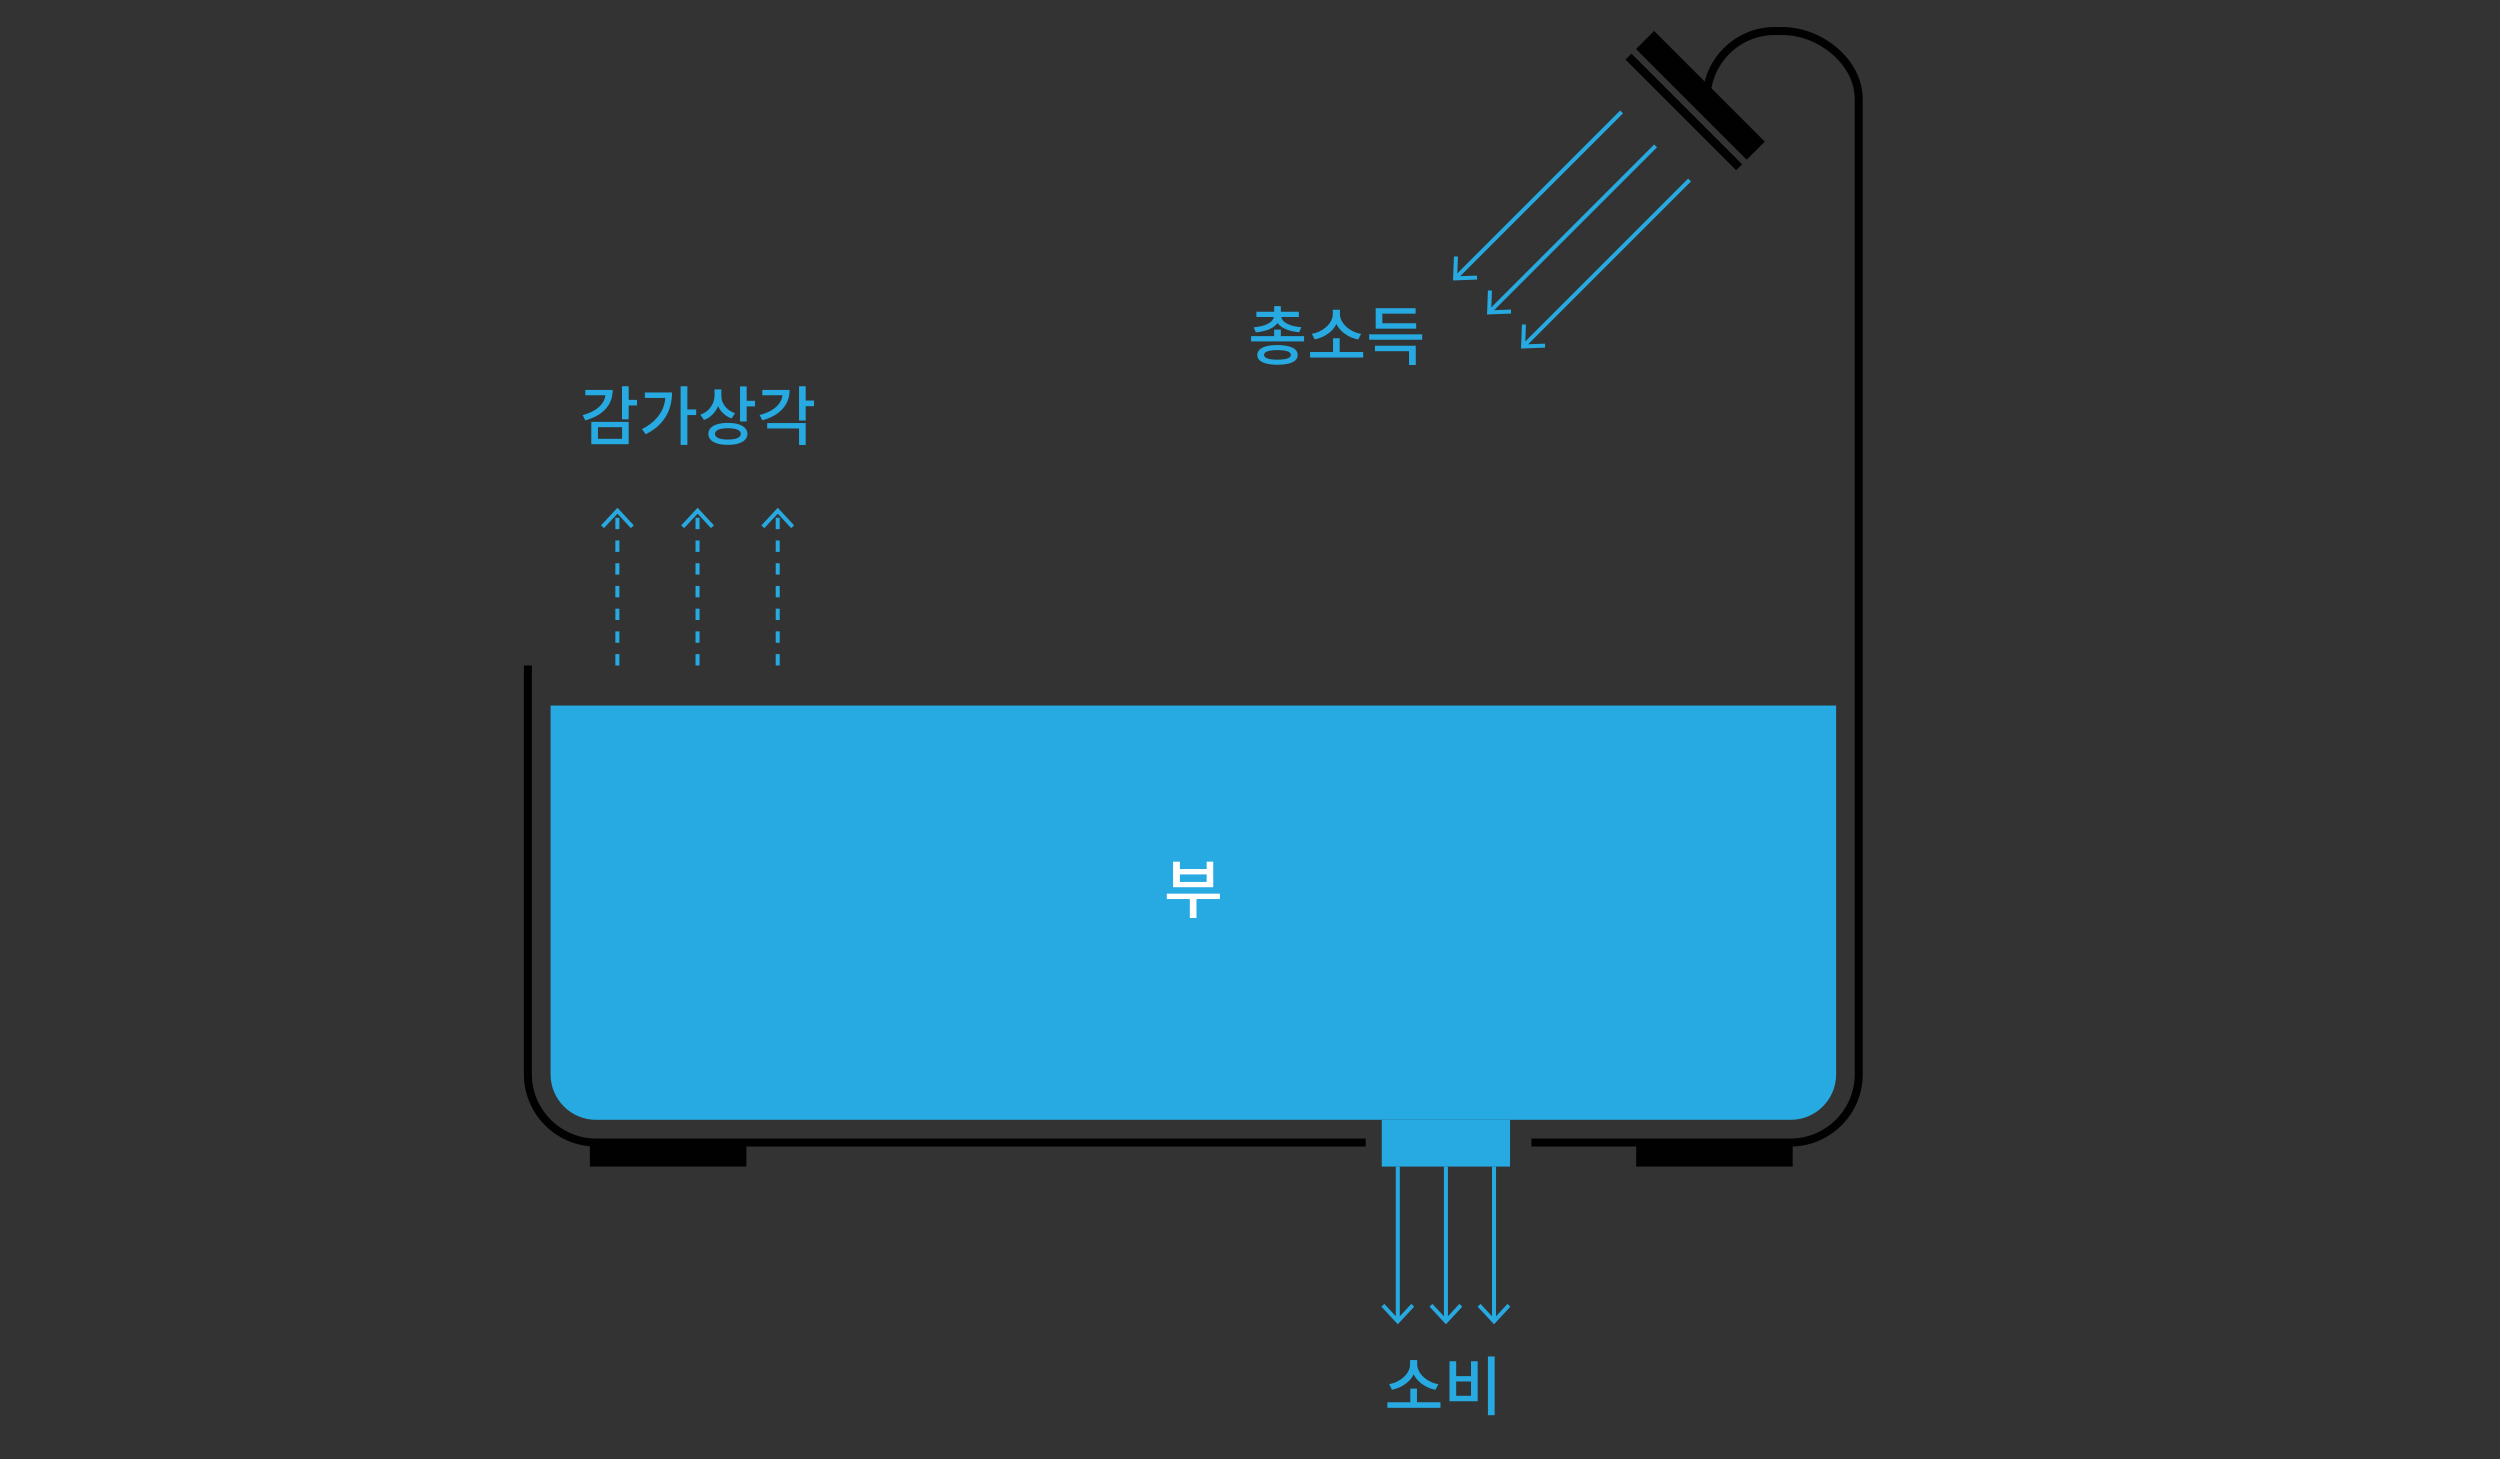 <svg version="1.1" xmlns="http://www.w3.org/2000/svg" x="0" y="0" viewBox="0 0 311.81 182" style="enable-background:new 0 0 311.81 182" xml:space="preserve"><rect x="0" y="0" width="311.81" height="182" fill="#333333" stroke="none"/><path style="fill:none;stroke:#010101;stroke-miterlimit:10" d="M170.34 142.5h-96c-4.68 0-8.5-3.83-8.5-8.5V83"/><path style="fill:#27aae1" d="M68.67 88v46c0 3.13 2.54 5.67 5.67 5.67h149c3.13 0 5.67-2.54 5.67-5.67V88H68.67z"/><rect x="73.57" y="142.31" style="fill:#010101" width="19.52" height="3.19"/><rect x="204.07" y="142.31" style="fill:#010101" width="19.52" height="3.19"/><path style="fill:none;stroke:#010101;stroke-miterlimit:10" d="M212.84 12.37c0-4.68 3.83-8.5 8.5-8.5h.99c4.68 0 9.5 3.83 9.5 8.5V134c0 4.68-3.83 8.5-8.5 8.5H191"/><rect x="202.32" y="10.3" transform="rotate(-134.999 212.08 11.892)" style="fill:#010101" width="19.52" height="3.19"/><rect x="200.25" y="13.44" transform="rotate(-134.999 210.009 13.963)" style="fill:#010101" width="19.52" height="1.05"/><polyline style="fill:#27aae1" points="172.34 139.67 172.34 145.5 188.34 145.5 188.34 139.67"/><path style="fill:#fff" d="M145.53 111.46h6.62v.67h-6.62v-.67zm.79-3.99h.84v.92h3.34v-.92h.82v3.19h-5.01v-3.19zm.84 1.59v.94h3.34v-.94h-3.34zm1.24 2.73h.83v2.71h-.83v-2.71z"/><path style="fill:#27aae1" d="M75.52 48.63h.89c0 .63-.13 1.19-.4 1.7-.27.5-.66.93-1.17 1.28-.51.35-1.12.62-1.84.82l-.33-.66c.62-.17 1.14-.38 1.56-.65.42-.27.74-.58.96-.93.22-.35.33-.73.33-1.14v-.42zm-2.52 0h3v.67h-3v-.67zm.75 3.99h4.66v2.78h-4.66v-2.78zm3.84.66h-3.01v1.45h3.01v-1.45zm-.01-5.1h.83v4.12h-.83v-4.12zm.61 1.69h1.26v.7h-1.26v-.7zM83 48.95h.82c0 .71-.11 1.39-.32 2.03a5.19 5.19 0 01-1.05 1.77c-.48.54-1.12 1.01-1.92 1.41l-.46-.64c.66-.34 1.21-.73 1.64-1.17.43-.44.76-.93.98-1.47s.31-1.14.31-1.79v-.14zm-2.57 0h3.01v.68h-3.01v-.68zm4.46-.77h.84v7.31h-.84v-7.31zm.62 2.89h1.32v.7h-1.32v-.7zM89.12 48.57h.7v.7c0 .47-.08.92-.24 1.33-.16.41-.39.77-.69 1.08-.3.31-.67.54-1.09.7l-.45-.66c.38-.13.71-.33.97-.58.26-.25.46-.54.6-.86.13-.32.2-.66.2-1.01v-.7zm1.66 4.18c.51 0 .94.05 1.3.16s.64.26.84.47.3.45.3.74c0 .28-.1.53-.3.73-.2.21-.48.36-.84.47-.36.11-.79.16-1.3.16-.5 0-.94-.05-1.3-.16-.37-.11-.65-.26-.84-.47-.19-.21-.29-.45-.29-.73 0-.29.1-.54.29-.74.19-.21.47-.36.84-.47s.8-.16 1.3-.16zm0 .66c-.34 0-.62.03-.86.08s-.42.13-.55.24c-.13.11-.19.24-.19.39 0 .15.06.28.19.38.13.11.31.19.55.24.24.06.53.08.86.08.34 0 .63-.03.87-.08s.42-.14.55-.24c.13-.11.19-.23.19-.38s-.06-.29-.19-.39c-.13-.11-.31-.19-.55-.24-.24-.05-.53-.08-.87-.08zm-1.49-4.84h.68v.78c0 .24.04.46.11.68.07.22.19.43.33.62.15.19.33.37.54.52s.46.27.73.36l-.44.66c-.41-.15-.76-.37-1.05-.65-.29-.28-.51-.61-.67-.99s-.23-.78-.23-1.2v-.78zm3.01-.38h.83v4.38h-.83v-4.38zm.61 1.8h1.26v.7h-1.26v-.7zM97.6 48.63h.88c0 .63-.13 1.19-.4 1.69s-.66.92-1.16 1.28c-.51.35-1.12.62-1.83.82l-.35-.66c.62-.16 1.15-.38 1.57-.64.42-.27.75-.58.97-.94s.33-.74.33-1.15v-.4zm-2.52 0h3v.67h-3v-.67zm.61 4.14h4.8v2.73h-.83v-2.06h-3.97v-.67zm3.97-4.59h.83v4.27h-.83v-4.27zm.61 1.78h1.26v.7h-1.26v-.7zM156.04 41.92h6.61v.66h-6.61v-.66zm2.84-2.64h.74v.13c0 .29-.07.55-.22.78-.14.23-.35.44-.62.62s-.58.32-.95.42c-.37.11-.77.18-1.21.22l-.25-.63c.39-.03.74-.09 1.05-.17.31-.08.57-.19.79-.31s.38-.27.5-.42c.11-.16.17-.32.17-.5v-.14zm-2.18-.4h5.3v.66h-5.3v-.66zm2.63 4.16c.79 0 1.41.11 1.86.32.44.21.66.52.66.92s-.22.7-.66.9c-.44.21-1.06.31-1.86.31-.79 0-1.41-.1-1.85-.31-.44-.21-.66-.51-.66-.9 0-.4.22-.71.66-.92.44-.22 1.06-.32 1.85-.32zm0 .63c-.54 0-.95.05-1.24.15s-.43.25-.43.45c0 .19.14.34.43.44s.7.15 1.24.15.96-.05 1.24-.15.43-.25.43-.44c0-.2-.14-.35-.43-.45s-.7-.15-1.24-.15zm-.41-5.49h.83v1.05h-.83v-1.05zm0 2.93h.83v1.11h-.83v-1.11zm.14-1.83h.74v.13c0 .18.06.34.17.5s.28.3.5.42c.22.12.48.23.78.31.31.08.66.14 1.05.17l-.25.63c-.44-.04-.85-.11-1.21-.22-.37-.11-.68-.25-.95-.42-.27-.18-.47-.38-.62-.62-.14-.24-.22-.5-.22-.78v-.12zM163.4 43.9h6.62v.69h-6.62v-.69zm2.83-5.27h.74v.55c0 .31-.05.61-.15.89s-.24.55-.42.8-.4.47-.65.66-.53.37-.83.5-.62.24-.95.3l-.35-.7a3.63 3.63 0 001.54-.65c.22-.16.41-.34.57-.53.16-.19.28-.4.37-.62s.13-.44.13-.66v-.54zm.03 3.56h.83v1.91h-.83v-1.91zm.13-3.56h.73v.55c0 .22.05.45.14.66.09.22.22.42.38.62.16.19.35.37.57.53s.46.3.72.41c.26.11.54.19.83.24l-.36.7c-.33-.06-.65-.17-.95-.3s-.58-.31-.83-.5-.47-.42-.65-.66-.33-.51-.42-.8-.15-.58-.15-.89v-.56zM170.77 41.7h6.61v.67h-6.61v-.67zm.72 1.42h5.09v2.4h-.84V43.8h-4.25v-.68zm.09-4.68h4.98v.68h-4.15v1.54h-.83v-2.22zm0 1.88h5.05v.67h-5.05v-.67zM173.04 174.9h6.62v.69h-6.62v-.69zm2.83-5.27h.74v.55c0 .31-.05.61-.15.89s-.24.55-.42.8c-.18.24-.4.47-.65.66s-.53.37-.83.5-.62.24-.95.3l-.35-.7a3.63 3.63 0 001.54-.65c.22-.16.41-.34.57-.53.16-.2.28-.4.37-.62.09-.21.13-.44.13-.66v-.54zm.03 3.56h.83v1.91h-.83v-1.91zm.13-3.56h.73v.55c0 .22.05.45.14.66.09.22.22.43.38.62s.35.37.57.53c.22.16.46.3.72.41.26.11.54.19.83.24l-.36.7c-.33-.06-.65-.16-.95-.3s-.58-.31-.83-.5c-.25-.2-.47-.42-.65-.66s-.33-.52-.42-.8-.15-.58-.15-.89v-.56zM180.79 169.78h.83v1.86h1.85v-1.86h.83v4.99h-3.51v-4.99zm.83 2.52v1.79h1.85v-1.79h-1.85zm3.96-3.12h.84v7.33h-.84v-7.33z"/><line style="fill:none;stroke:#27aae1;stroke-width:.5;stroke-miterlimit:10;stroke-dasharray:1.417,1.417" x1="77" y1="83" x2="77" y2="63.88"/><polygon style="fill:#27aae1" points="79.05 65.53 78.68 65.87 77.01 64.07 75.33 65.87 74.96 65.53 77.01 63.33"/><g><line style="fill:none;stroke:#27aae1;stroke-width:.5;stroke-miterlimit:10;stroke-dasharray:1.417,1.417" x1="87" y1="83" x2="87" y2="63.88"/><polygon style="fill:#27aae1" points="89.05 65.53 88.68 65.87 87.01 64.07 85.33 65.87 84.96 65.53 87.01 63.33"/></g><g><line style="fill:none;stroke:#27aae1;stroke-width:.5;stroke-miterlimit:10;stroke-dasharray:1.417,1.417" x1="97" y1="83" x2="97" y2="63.88"/><polygon style="fill:#27aae1" points="99.05 65.53 98.68 65.87 97.01 64.07 95.33 65.87 94.96 65.53 97.01 63.33"/></g><g><line style="fill:none;stroke:#27aae1;stroke-width:.5;stroke-miterlimit:10" x1="186.34" y1="145.5" x2="186.34" y2="164.63"/><polygon style="fill:#27aae1" points="184.29 162.97 184.66 162.63 186.34 164.44 188.02 162.63 188.38 162.97 186.34 165.17"/></g><g><line style="fill:none;stroke:#27aae1;stroke-width:.5;stroke-miterlimit:10" x1="180.34" y1="145.5" x2="180.34" y2="164.63"/><polygon style="fill:#27aae1" points="178.29 162.97 178.66 162.63 180.34 164.44 182.02 162.63 182.38 162.97 180.34 165.17"/></g><g><line style="fill:none;stroke:#27aae1;stroke-width:.5;stroke-miterlimit:10" x1="174.34" y1="145.5" x2="174.34" y2="164.63"/><polygon style="fill:#27aae1" points="172.29 162.97 172.66 162.63 174.34 164.44 176.02 162.63 176.38 162.97 174.34 165.17"/></g><g><line style="fill:none;stroke:#27aae1;stroke-width:.5;stroke-miterlimit:10" x1="210.73" y1="22.45" x2="190.1" y2="43.08"/><polygon style="fill:#27aae1" points="189.82 40.47 190.32 40.48 190.23 42.95 192.7 42.86 192.71 43.36 189.71 43.47"/></g><g><line style="fill:none;stroke:#27aae1;stroke-width:.5;stroke-miterlimit:10" x1="206.49" y1="18.2" x2="185.85" y2="38.84"/><polygon style="fill:#27aae1" points="185.58 36.22 186.08 36.24 185.99 38.7 188.45 38.61 188.47 39.11 185.47 39.22"/></g><g><line style="fill:none;stroke:#27aae1;stroke-width:.5;stroke-miterlimit:10" x1="202.25" y1="13.96" x2="181.61" y2="34.6"/><polygon style="fill:#27aae1" points="181.34 31.98 181.84 32 181.75 34.46 184.21 34.37 184.23 34.87 181.23 34.98"/></g></svg>